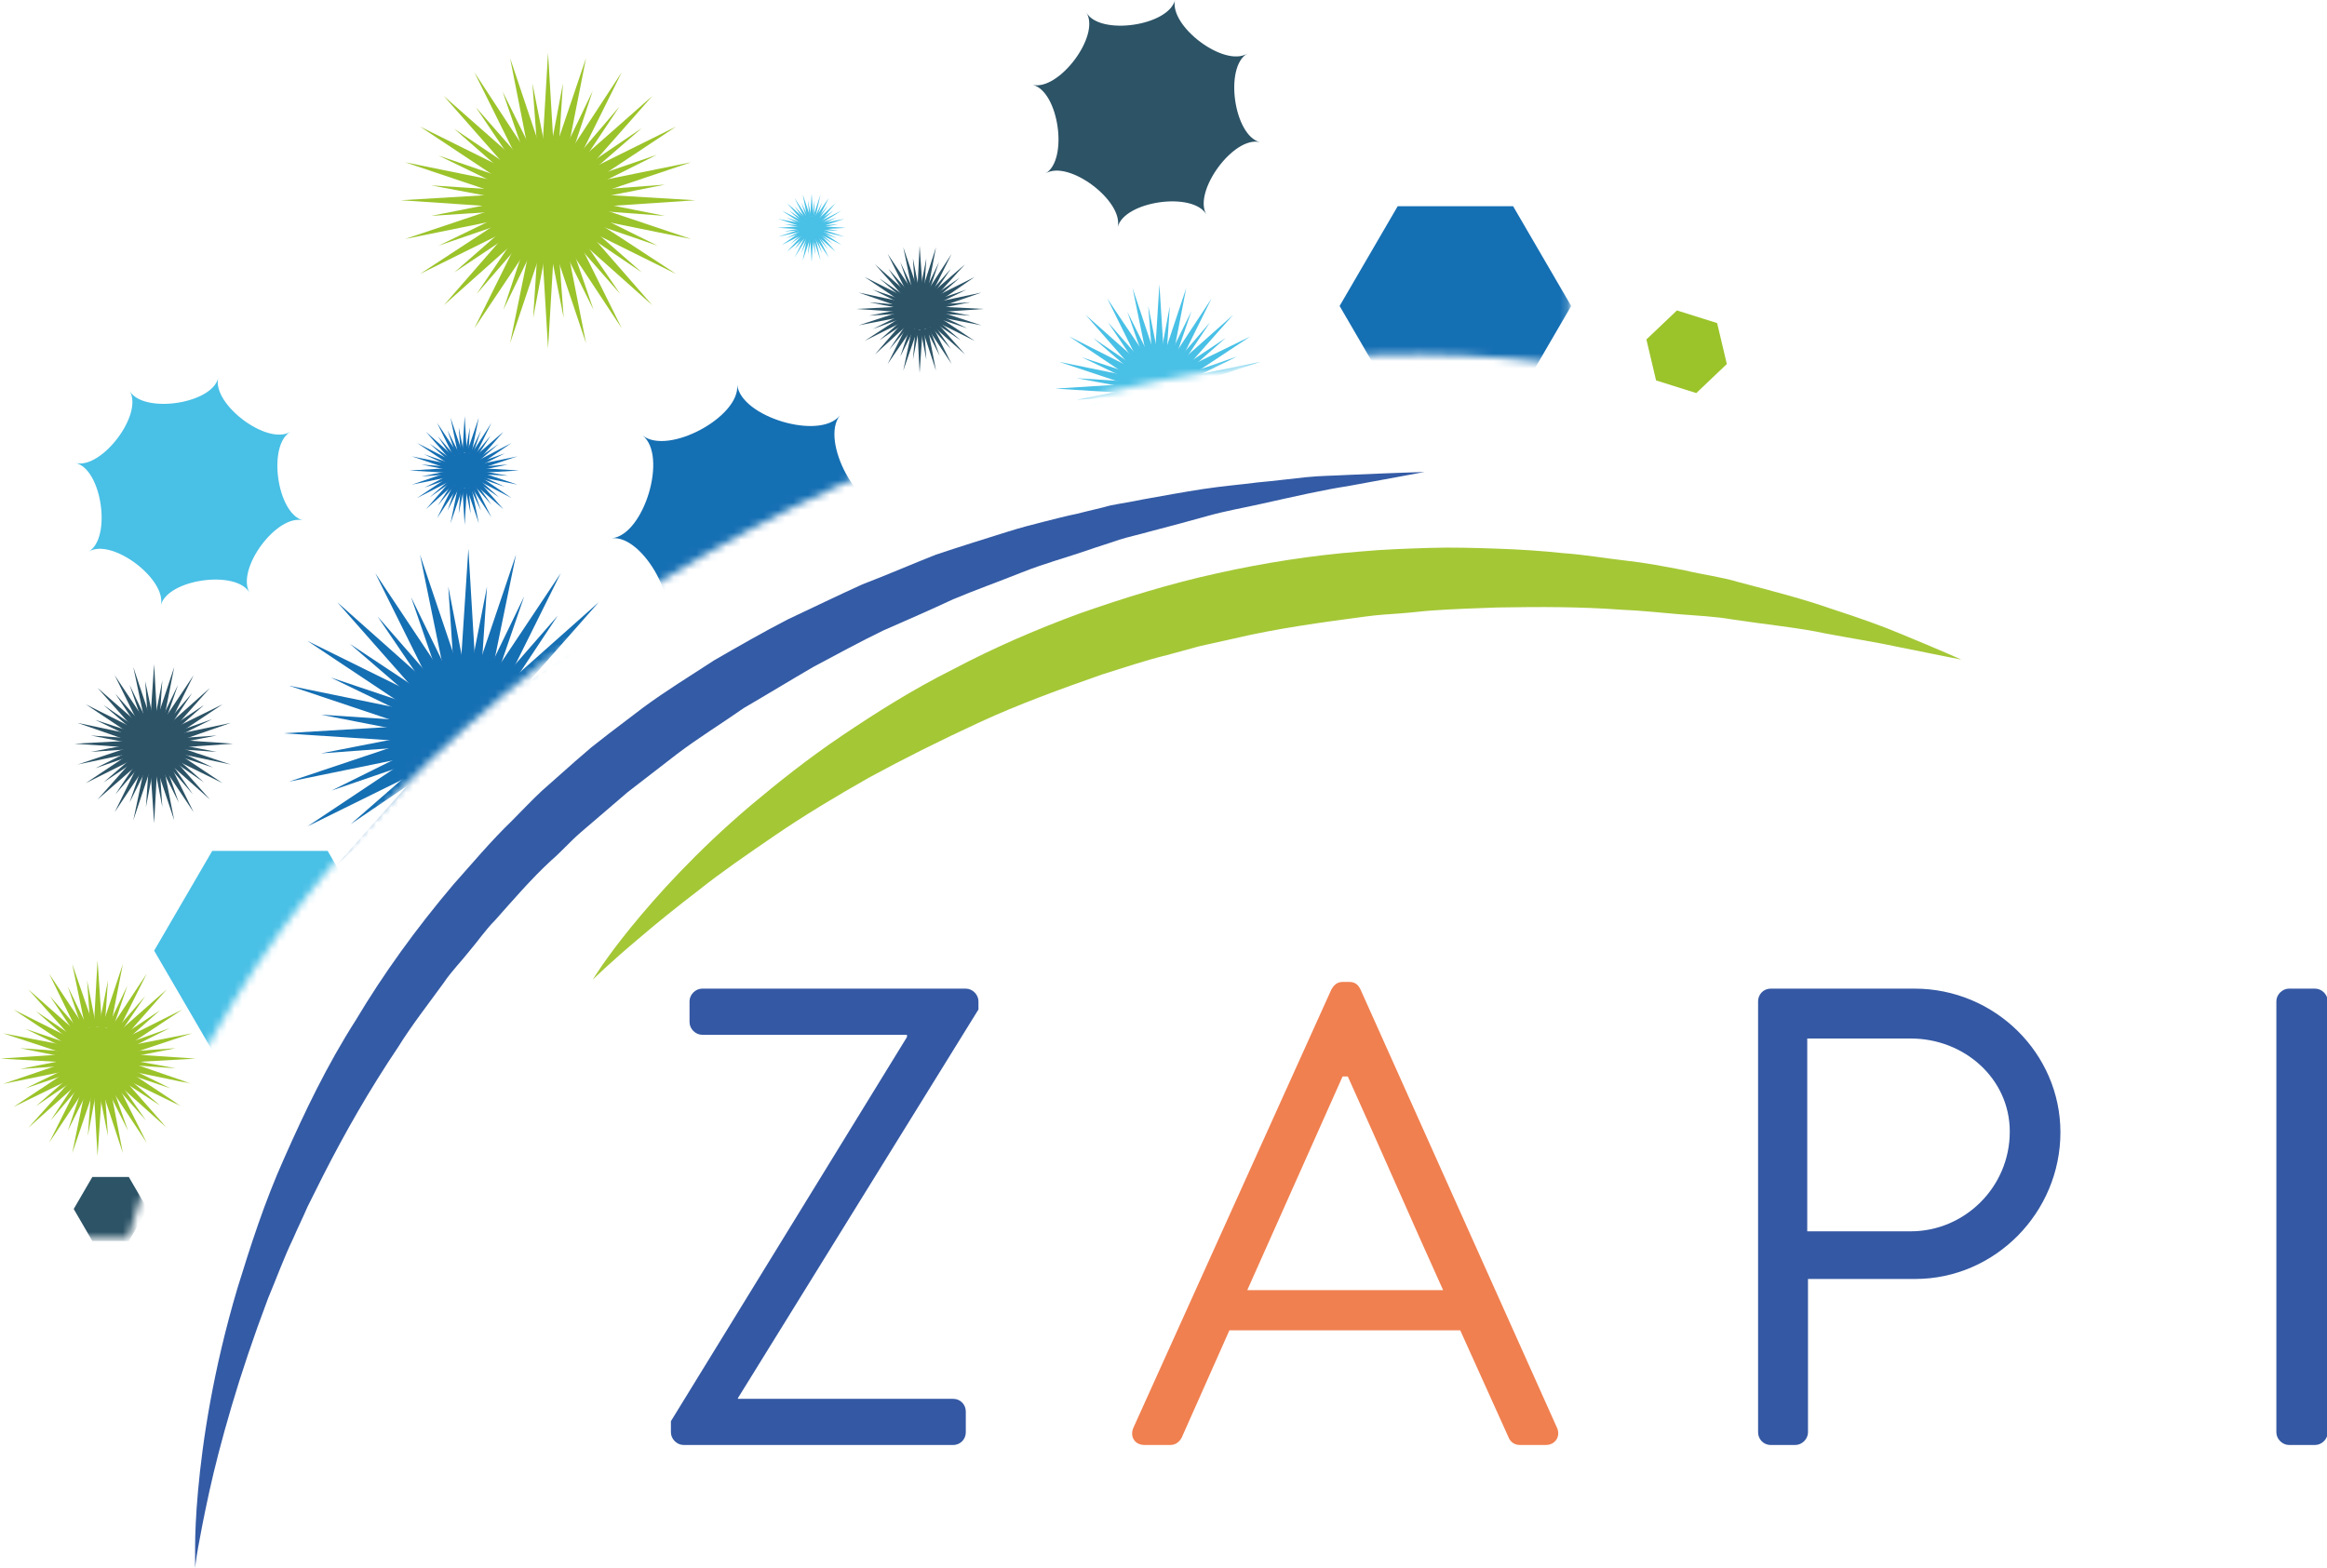 <?xml version="1.0" encoding="utf-8"?>
<!-- Generator: Adobe Illustrator 19.0.0, SVG Export Plug-In . SVG Version: 6.00 Build 0)  -->
<svg version="1.1" id="Calque_1" xmlns="http://www.w3.org/2000/svg" xmlns:xlink="http://www.w3.org/1999/xlink" x="0px" y="0px"
	 viewBox="0 0 312.5 210.6" style="enable-background:new 0 0 312.5 210.6;" xml:space="preserve">
<style type="text/css">
	.st0{fill:#345BA5;}
	.st1{fill:#A4C736;}
	.st2{filter:url(#Adobe_OpacityMaskFilter);}
	.st3{fill:#FFFFFF;}
	.st4{mask:url(#XMLID_2_);}
	.st5{fill:#156FB3;}
	.st6{fill:#2C5366;}
	.st7{fill:#9BC32A;}
	.st8{fill:#49C0E6;}
	.st9{fill:#3458A3;}
	.st10{fill:#F08050;}
</style>
<g id="XMLID_4362_">
	<path id="XMLID_207_" class="st0" d="M26.2,210.6c0,0,0-0.9,0-2.7c0-1.8,0.1-4.4,0.4-7.7c0.6-6.6,2-16.1,5.3-27.2
		c1.7-5.5,3.6-11.5,6.3-17.5c2.7-6.1,5.7-12.4,9.6-18.5c3.7-6.2,8.1-12.3,13.1-18.2c2.5-2.8,5-5.8,7.8-8.5c1.4-1.4,2.7-2.8,4.1-4.1
		l4.4-3.9l2.2-1.9l2.3-1.8l4.6-3.5c3.1-2.3,6.4-4.3,9.6-6.4c3.3-1.9,6.6-3.8,9.9-5.5c3.4-1.6,6.7-3.2,10-4.7c3.4-1.3,6.6-2.7,9.9-4
		c3.3-1.1,6.5-2.1,9.7-3.1c1.6-0.5,3.1-0.9,4.7-1.3c1.6-0.4,3.1-0.8,4.6-1.1c1.5-0.4,3-0.7,4.4-1.1c1.5-0.3,2.9-0.5,4.3-0.8
		c2.8-0.5,5.5-1,8.1-1.4c2.6-0.4,5.1-0.6,7.4-0.9c2.3-0.2,4.5-0.5,6.5-0.7c2-0.2,3.8-0.2,5.5-0.3c6.7-0.3,10.4-0.4,10.4-0.4
		s-3.7,0.7-10.3,1.9c-3.3,0.5-7.2,1.4-11.7,2.4c-2.2,0.5-4.6,0.9-7.1,1.6c-2.5,0.7-5.1,1.4-7.8,2.1c-1.4,0.4-2.8,0.7-4.1,1.1
		c-1.4,0.5-2.8,0.9-4.2,1.4c-2.9,1-5.9,1.8-8.9,3c-3,1.2-6.1,2.3-9.2,3.6c-3,1.4-6.2,2.8-9.4,4.2c-3.1,1.5-6.2,3.2-9.4,4.9
		c-3.1,1.8-6.2,3.7-9.3,5.5c-3,2.1-6.1,4-9,6.2l-4.4,3.4l-2.2,1.7l-2.1,1.8l-4.2,3.6c-1.4,1.2-2.6,2.6-4,3.8c-2.7,2.5-5.1,5.3-7.5,8
		c-1.3,1.3-2.3,2.8-3.5,4.2c-1.1,1.4-2.4,2.7-3.4,4.2c-2.1,2.9-4.3,5.7-6.1,8.6c-3.9,5.8-7.2,11.6-10.1,17.3
		c-0.7,1.4-1.4,2.8-2.1,4.2c-0.6,1.4-1.3,2.8-1.9,4.2c-1.3,2.7-2.3,5.5-3.4,8.1c-2,5.3-3.6,10.1-4.9,14.5c-1.3,4.4-2.3,8.3-3,11.5
		c-0.7,3.2-1.2,5.8-1.5,7.5C26.3,209.6,26.2,210.6,26.2,210.6z"/>
	<path id="XMLID_211_" class="st1" d="M79.6,131.6c0,0,1.6-2.7,5.1-7c3.5-4.3,8.8-10.2,16.1-16.4c3.7-3.1,7.7-6.3,12.3-9.4
		c4.6-3.1,9.5-6.2,14.9-8.9c5.3-2.8,11-5.3,17-7.5c6-2.1,12.1-4,18.5-5.4c6.3-1.4,12.7-2.4,19-2.9c3.2-0.3,6.3-0.4,9.4-0.5
		c3.1-0.1,6.2,0,9.2,0.1c3,0.1,6,0.3,8.8,0.6c2.9,0.2,5.7,0.7,8.4,1c2.7,0.3,5.3,0.8,7.9,1.3c2.5,0.6,5,0.9,7.3,1.6
		c4.6,1.2,8.8,2.3,12.5,3.6c3.7,1.2,6.8,2.3,9.4,3.4c5.1,2.1,8,3.4,8,3.4s-3.1-0.6-8.5-1.7c-2.7-0.6-6-1.1-9.7-1.8
		c-3.7-0.8-8-1.2-12.6-1.9c-2.3-0.4-4.7-0.5-7.2-0.7c-2.5-0.2-5-0.5-7.7-0.6c-5.3-0.4-10.8-0.4-16.6-0.3c-2.9,0.1-5.8,0.2-8.7,0.4
		c-1.5,0.1-2.9,0.3-4.4,0.4c-1.5,0.1-3,0.2-4.5,0.4c-6,0.8-12,1.6-17.9,3l-4.5,1l-4.4,1.2c-2.9,0.7-5.8,1.7-8.7,2.6
		c-5.7,2-11.2,4-16.4,6.4c-5.2,2.4-10.2,4.9-14.8,7.4c-4.6,2.6-8.9,5.2-12.7,7.8c-3.8,2.6-7.3,5-10.3,7.4c-3,2.3-5.6,4.4-7.7,6.2
		C81.8,129.4,79.6,131.6,79.6,131.6z"/>
</g>
<defs>
	<filter id="Adobe_OpacityMaskFilter" filterUnits="userSpaceOnUse" x="0" y="0" width="210.9" height="166.6">
		<feColorMatrix  type="matrix" values="1 0 0 0 0  0 1 0 0 0  0 0 1 0 0  0 0 0 1 0"/>
	</filter>
</defs>
<mask maskUnits="userSpaceOnUse" x="0" y="0" width="210.9" height="166.6" id="XMLID_2_">
	<g id="XMLID_29_" class="st2">
		<path id="XMLID_30_" class="st3" d="M106.6,68.1c64.5-32,134.6-25.5,167.4,12.6l-77-155.3L-64.5,55.1l79,159.4l1.9-0.9
			C2.6,163.8,40,101.2,106.6,68.1z"/>
	</g>
</mask>
<g id="XMLID_3899_" class="st4">
	<path id="XMLID_4355_" class="st5" d="M203.2,27.7h-15.5l-7.8,13.4l7.8,13.4h15.5l7.8-13.4L203.2,27.7z"/>
	<path id="XMLID_4353_" class="st6" d="M17.3,158.1h-4.9l-2.5,4.3l2.5,4.3h4.9l2.5-4.3L17.3,158.1z"/>
	<g id="XMLID_4301_">
		<g id="XMLID_4303_">
			<g id="XMLID_4328_">
				<polygon id="XMLID_4352_" class="st7" points="71.5,11.2 72.3,22 73.6,21.8 				"/>
				<polygon id="XMLID_4351_" class="st7" points="88.2,20.8 78,24.3 78.6,25.6 				"/>
				<polygon id="XMLID_4350_" class="st7" points="86.2,17.2 77.2,23.3 78,24.3 				"/>
				<polygon id="XMLID_4349_" class="st7" points="83.2,14.3 76.2,22.5 77.2,23.3 				"/>
				<polygon id="XMLID_4348_" class="st7" points="79.6,12.2 74.9,22 76.2,22.5 				"/>
				<polygon id="XMLID_4347_" class="st7" points="75.6,11.2 73.6,21.8 74.9,22 				"/>
				<polygon id="XMLID_4346_" class="st7" points="57.9,29 68.6,28.3 68.5,26.9 				"/>
				<polygon id="XMLID_4345_" class="st7" points="67.5,12.3 71,22.5 72.3,22 				"/>
				<polygon id="XMLID_4344_" class="st7" points="63.9,14.4 69.9,23.3 71,22.5 				"/>
				<polygon id="XMLID_4343_" class="st7" points="61,17.3 69.1,24.4 69.9,23.3 				"/>
				<polygon id="XMLID_4342_" class="st7" points="58.9,20.9 68.6,25.6 69.1,24.4 				"/>
				<polygon id="XMLID_4341_" class="st7" points="57.9,24.9 68.5,26.9 68.6,25.6 				"/>
				<polygon id="XMLID_4340_" class="st7" points="75.7,42.7 74.9,31.9 73.6,32.1 				"/>
				<polygon id="XMLID_4339_" class="st7" points="58.9,33 69.1,29.5 68.6,28.3 				"/>
				<polygon id="XMLID_4338_" class="st7" points="61,36.6 70,30.6 69.1,29.5 				"/>
				<polygon id="XMLID_4337_" class="st7" points="64,39.5 71,31.4 70,30.6 				"/>
				<polygon id="XMLID_4336_" class="st7" points="67.6,41.6 72.3,31.9 71,31.4 				"/>
				<polygon id="XMLID_4335_" class="st7" points="71.6,42.7 73.6,32.1 72.3,31.9 				"/>
				<polygon id="XMLID_4334_" class="st7" points="79.7,41.6 76.2,31.4 74.9,31.9 				"/>
				<polygon id="XMLID_4333_" class="st7" points="83.3,39.5 77.2,30.6 76.2,31.4 				"/>
				<polygon id="XMLID_4332_" class="st7" points="86.2,36.6 78.1,29.5 77.2,30.5 				"/>
				<polygon id="XMLID_4331_" class="st7" points="88.3,33 78.6,28.2 78.1,29.5 				"/>
				<polygon id="XMLID_4330_" class="st7" points="89.3,29 78.7,26.9 78.6,28.2 				"/>
				<polygon id="XMLID_4329_" class="st7" points="89.3,24.8 78.6,25.6 78.7,26.9 				"/>
			</g>
			<polygon id="XMLID_4327_" class="st7" points="73.6,7.1 72.8,20.6 74.4,20.6 			"/>
			<polygon id="XMLID_4326_" class="st7" points="92.8,21.8 79.5,24.5 80,26.1 			"/>
			<polygon id="XMLID_4325_" class="st7" points="90.8,17 78.7,23 79.5,24.5 			"/>
			<polygon id="XMLID_4324_" class="st7" points="87.6,12.9 77.5,21.8 78.7,23 			"/>
			<polygon id="XMLID_4323_" class="st7" points="83.5,9.7 76.1,21 77.5,21.8 			"/>
			<polygon id="XMLID_4322_" class="st7" points="78.7,7.8 74.4,20.5 76.1,21 			"/>
			<polygon id="XMLID_4321_" class="st7" points="53.8,26.9 67.2,27.8 67.2,26.1 			"/>
			<polygon id="XMLID_4320_" class="st7" points="68.5,7.8 71.1,21 72.8,20.6 			"/>
			<polygon id="XMLID_4319_" class="st7" points="63.7,9.7 69.7,21.8 71.1,21 			"/>
			<polygon id="XMLID_4318_" class="st7" points="59.6,12.9 68.5,23 69.7,21.8 			"/>
			<polygon id="XMLID_4317_" class="st7" points="56.4,17 67.7,24.5 68.5,23 			"/>
			<polygon id="XMLID_4316_" class="st7" points="54.4,21.8 67.2,26.1 67.7,24.5 			"/>
			<polygon id="XMLID_4315_" class="st7" points="73.6,46.8 74.4,33.3 72.8,33.3 			"/>
			<polygon id="XMLID_4314_" class="st7" points="54.4,32.1 67.7,29.4 67.2,27.8 			"/>
			<polygon id="XMLID_4313_" class="st7" points="56.4,36.8 68.5,30.8 67.7,29.4 			"/>
			<polygon id="XMLID_4312_" class="st7" points="59.6,41 69.7,32 68.5,30.8 			"/>
			<polygon id="XMLID_4311_" class="st7" points="63.7,44.1 71.2,32.9 69.7,32 			"/>
			<polygon id="XMLID_4310_" class="st7" points="68.5,46.1 72.8,33.3 71.2,32.9 			"/>
			<polygon id="XMLID_4309_" class="st7" points="78.7,46.1 76.1,32.9 74.4,33.3 			"/>
			<polygon id="XMLID_4308_" class="st7" points="83.5,44.1 77.5,32 76.1,32.9 			"/>
			<polygon id="XMLID_4307_" class="st7" points="87.6,41 78.7,30.8 77.5,32 			"/>
			<polygon id="XMLID_4306_" class="st7" points="90.8,36.8 79.5,29.4 78.7,30.8 			"/>
			<polygon id="XMLID_4305_" class="st7" points="92.8,32.1 80,27.8 79.5,29.4 			"/>
			<polygon id="XMLID_4304_" class="st7" points="93.4,26.9 80,26.1 80,27.8 			"/>
		</g>
		<ellipse id="XMLID_4302_" class="st7" cx="73.6" cy="26.9" rx="6.8" ry="6.6"/>
	</g>
	<g id="XMLID_4249_">
		<g id="XMLID_4251_">
			<g id="XMLID_4276_">
				<polygon id="XMLID_4300_" class="st5" points="61.6,57.4 61.9,61.4 62.4,61.3 				"/>
				<polygon id="XMLID_4299_" class="st5" points="67.8,60.9 64,62.2 64.2,62.7 				"/>
				<polygon id="XMLID_4298_" class="st5" points="67,59.6 63.7,61.9 64,62.2 				"/>
				<polygon id="XMLID_4297_" class="st5" points="65.9,58.5 63.3,61.6 63.7,61.9 				"/>
				<polygon id="XMLID_4296_" class="st5" points="64.6,57.8 62.9,61.4 63.3,61.6 				"/>
				<polygon id="XMLID_4295_" class="st5" points="63.1,57.4 62.4,61.3 62.9,61.4 				"/>
				<polygon id="XMLID_4294_" class="st5" points="56.6,64 60.5,63.7 60.5,63.2 				"/>
				<polygon id="XMLID_4293_" class="st5" points="60.1,57.8 61.4,61.6 61.9,61.4 				"/>
				<polygon id="XMLID_4292_" class="st5" points="58.8,58.6 61,61.9 61.4,61.6 				"/>
				<polygon id="XMLID_4291_" class="st5" points="57.7,59.6 60.7,62.3 61,61.9 				"/>
				<polygon id="XMLID_4290_" class="st5" points="56.9,61 60.5,62.7 60.7,62.3 				"/>
				<polygon id="XMLID_4289_" class="st5" points="56.6,62.4 60.5,63.2 60.5,62.7 				"/>
				<polygon id="XMLID_4288_" class="st5" points="63.2,69 62.9,65 62.4,65.1 				"/>
				<polygon id="XMLID_4287_" class="st5" points="57,65.5 60.7,64.2 60.5,63.7 				"/>
				<polygon id="XMLID_4286_" class="st5" points="57.7,66.8 61,64.5 60.7,64.2 				"/>
				<polygon id="XMLID_4285_" class="st5" points="58.8,67.9 61.4,64.8 61,64.5 				"/>
				<polygon id="XMLID_4284_" class="st5" points="60.1,68.6 61.9,65 61.4,64.8 				"/>
				<polygon id="XMLID_4283_" class="st5" points="61.6,69 62.4,65.1 61.9,65 				"/>
				<polygon id="XMLID_4282_" class="st5" points="64.6,68.6 63.3,64.8 62.9,65 				"/>
				<polygon id="XMLID_4281_" class="st5" points="66,67.8 63.7,64.5 63.3,64.8 				"/>
				<polygon id="XMLID_4280_" class="st5" points="67,66.8 64,64.1 63.7,64.5 				"/>
				<polygon id="XMLID_4279_" class="st5" points="67.8,65.4 64.2,63.7 64,64.1 				"/>
				<polygon id="XMLID_4278_" class="st5" points="68.2,63.9 64.3,63.2 64.2,63.7 				"/>
				<polygon id="XMLID_4277_" class="st5" points="68.2,62.4 64.2,62.7 64.3,63.2 				"/>
			</g>
			<polygon id="XMLID_4275_" class="st5" points="62.4,55.9 62.1,60.8 62.7,60.8 			"/>
			<polygon id="XMLID_4274_" class="st5" points="69.5,61.3 64.6,62.3 64.7,62.9 			"/>
			<polygon id="XMLID_4273_" class="st5" points="68.7,59.5 64.3,61.8 64.6,62.3 			"/>
			<polygon id="XMLID_4272_" class="st5" points="67.6,58 63.8,61.3 64.3,61.8 			"/>
			<polygon id="XMLID_4271_" class="st5" points="66,56.8 63.3,61 63.8,61.3 			"/>
			<polygon id="XMLID_4270_" class="st5" points="64.3,56.1 62.7,60.8 63.3,61 			"/>
			<polygon id="XMLID_4269_" class="st5" points="55,63.2 60,63.5 60,62.9 			"/>
			<polygon id="XMLID_4268_" class="st5" points="60.5,56.1 61.5,61 62.1,60.8 			"/>
			<polygon id="XMLID_4267_" class="st5" points="58.7,56.8 60.9,61.3 61.5,61 			"/>
			<polygon id="XMLID_4266_" class="st5" points="57.2,58 60.5,61.8 60.9,61.3 			"/>
			<polygon id="XMLID_4265_" class="st5" points="56,59.5 60.2,62.3 60.5,61.8 			"/>
			<polygon id="XMLID_4264_" class="st5" points="55.3,61.3 60,62.9 60.2,62.3 			"/>
			<polygon id="XMLID_4263_" class="st5" points="62.4,70.5 62.7,65.6 62.1,65.6 			"/>
			<polygon id="XMLID_4262_" class="st5" points="55.3,65.1 60.2,64.1 60,63.5 			"/>
			<polygon id="XMLID_4261_" class="st5" points="56,66.9 60.5,64.6 60.2,64.1 			"/>
			<polygon id="XMLID_4260_" class="st5" points="57.2,68.4 60.9,65.1 60.5,64.6 			"/>
			<polygon id="XMLID_4259_" class="st5" points="58.7,69.6 61.5,65.4 60.9,65.1 			"/>
			<polygon id="XMLID_4258_" class="st5" points="60.5,70.3 62.1,65.6 61.5,65.4 			"/>
			<polygon id="XMLID_4257_" class="st5" points="64.3,70.3 63.3,65.4 62.7,65.6 			"/>
			<polygon id="XMLID_4256_" class="st5" points="66,69.5 63.8,65.1 63.3,65.4 			"/>
			<polygon id="XMLID_4255_" class="st5" points="67.6,68.4 64.3,64.6 63.8,65.1 			"/>
			<polygon id="XMLID_4254_" class="st5" points="68.7,66.9 64.6,64.1 64.3,64.6 			"/>
			<polygon id="XMLID_4253_" class="st5" points="69.5,65.1 64.7,63.5 64.6,64.1 			"/>
			<polygon id="XMLID_4252_" class="st5" points="69.7,63.2 64.7,62.9 64.7,63.5 			"/>
		</g>
		<ellipse id="XMLID_4250_" class="st5" cx="62.4" cy="63.2" rx="2.5" ry="2.4"/>
	</g>
	<g id="XMLID_4197_">
		<g id="XMLID_4199_">
			<g id="XMLID_4224_">
				<polygon id="XMLID_4248_" class="st5" points="60.2,78.8 61.1,92.3 62.8,92.1 				"/>
				<polygon id="XMLID_4247_" class="st5" points="81.2,90.9 68.4,95.3 69.1,96.9 				"/>
				<polygon id="XMLID_4246_" class="st5" points="78.6,86.4 67.4,94 68.4,95.3 				"/>
				<polygon id="XMLID_4245_" class="st5" points="74.9,82.7 66,92.9 67.4,94 				"/>
				<polygon id="XMLID_4244_" class="st5" points="70.4,80.1 64.5,92.3 66,92.9 				"/>
				<polygon id="XMLID_4243_" class="st5" points="65.4,78.8 62.8,92.1 64.5,92.3 				"/>
				<polygon id="XMLID_4242_" class="st5" points="43.1,101.2 56.6,100.2 56.4,98.6 				"/>
				<polygon id="XMLID_4241_" class="st5" points="55.2,80.2 59.6,93 61.1,92.3 				"/>
				<polygon id="XMLID_4240_" class="st5" points="50.7,82.8 58.3,94 59.6,93 				"/>
				<polygon id="XMLID_4239_" class="st5" points="47,86.5 57.2,95.3 58.3,94 				"/>
				<polygon id="XMLID_4238_" class="st5" points="44.4,91 56.6,96.9 57.2,95.3 				"/>
				<polygon id="XMLID_4237_" class="st5" points="43.1,96 56.4,98.6 56.6,96.9 				"/>
				<polygon id="XMLID_4236_" class="st5" points="65.5,118.3 64.5,104.8 62.9,105 				"/>
				<polygon id="XMLID_4235_" class="st5" points="44.5,106.2 57.3,101.8 56.6,100.2 				"/>
				<polygon id="XMLID_4234_" class="st5" points="47.1,110.7 58.3,103.1 57.3,101.8 				"/>
				<polygon id="XMLID_4233_" class="st5" points="50.8,114.4 59.6,104.1 58.3,103.1 				"/>
				<polygon id="XMLID_4232_" class="st5" points="55.3,117 61.2,104.8 59.6,104.1 				"/>
				<polygon id="XMLID_4231_" class="st5" points="60.3,118.3 62.9,105 61.2,104.8 				"/>
				<polygon id="XMLID_4230_" class="st5" points="70.5,116.9 66.1,104.1 64.5,104.8 				"/>
				<polygon id="XMLID_4229_" class="st5" points="75,114.3 67.4,103.1 66.1,104.1 				"/>
				<polygon id="XMLID_4228_" class="st5" points="78.7,110.6 68.4,101.8 67.4,103.1 				"/>
				<polygon id="XMLID_4227_" class="st5" points="81.2,106.1 69.1,100.2 68.4,101.7 				"/>
				<polygon id="XMLID_4226_" class="st5" points="82.6,101.1 69.3,98.5 69.1,100.2 				"/>
				<polygon id="XMLID_4225_" class="st5" points="82.6,95.9 69.1,96.9 69.3,98.5 				"/>
			</g>
			<polygon id="XMLID_4223_" class="st5" points="62.9,73.7 61.8,90.5 63.9,90.5 			"/>
			<polygon id="XMLID_4222_" class="st5" points="86.9,92.1 70.3,95.5 70.8,97.5 			"/>
			<polygon id="XMLID_4221_" class="st5" points="84.4,86.1 69.2,93.6 70.3,95.5 			"/>
			<polygon id="XMLID_4220_" class="st5" points="80.4,80.9 67.8,92.1 69.2,93.6 			"/>
			<polygon id="XMLID_4219_" class="st5" points="75.3,77 65.9,91.1 67.8,92.1 			"/>
			<polygon id="XMLID_4218_" class="st5" points="69.3,74.5 63.9,90.5 65.9,91.1 			"/>
			<polygon id="XMLID_4217_" class="st5" points="38,98.5 54.9,99.6 54.9,97.5 			"/>
			<polygon id="XMLID_4216_" class="st5" points="56.4,74.5 59.8,91.1 61.8,90.5 			"/>
			<polygon id="XMLID_4215_" class="st5" points="50.4,77 57.9,92.1 59.8,91.1 			"/>
			<polygon id="XMLID_4214_" class="st5" points="45.3,80.9 56.5,93.6 57.9,92.1 			"/>
			<polygon id="XMLID_4213_" class="st5" points="41.3,86.1 55.4,95.5 56.5,93.6 			"/>
			<polygon id="XMLID_4212_" class="st5" points="38.8,92.1 54.9,97.5 55.4,95.5 			"/>
			<polygon id="XMLID_4211_" class="st5" points="62.9,123.4 63.9,106.5 61.8,106.5 			"/>
			<polygon id="XMLID_4210_" class="st5" points="38.8,105 55.4,101.6 54.9,99.6 			"/>
			<polygon id="XMLID_4209_" class="st5" points="41.3,111 56.5,103.5 55.4,101.6 			"/>
			<polygon id="XMLID_4208_" class="st5" points="45.3,116.1 57.9,104.9 56.5,103.5 			"/>
			<polygon id="XMLID_4207_" class="st5" points="50.4,120.1 59.8,106 57.9,104.9 			"/>
			<polygon id="XMLID_4206_" class="st5" points="56.4,122.6 61.8,106.5 59.8,106 			"/>
			<polygon id="XMLID_4205_" class="st5" points="69.3,122.6 65.9,106 63.9,106.5 			"/>
			<polygon id="XMLID_4204_" class="st5" points="75.3,120.1 67.8,104.9 65.9,106 			"/>
			<polygon id="XMLID_4203_" class="st5" points="80.4,116.1 69.2,103.4 67.8,104.9 			"/>
			<polygon id="XMLID_4202_" class="st5" points="84.4,111 70.3,101.6 69.2,103.4 			"/>
			<polygon id="XMLID_4201_" class="st5" points="86.9,105 70.8,99.6 70.3,101.6 			"/>
			<polygon id="XMLID_4200_" class="st5" points="87.7,98.5 70.8,97.5 70.8,99.6 			"/>
		</g>
		<ellipse id="XMLID_4198_" class="st5" cx="62.9" cy="98.6" rx="8.5" ry="8.2"/>
	</g>
	<g id="XMLID_4145_">
		<g id="XMLID_4147_">
			<g id="XMLID_4172_">
				<polygon id="XMLID_4196_" class="st6" points="122.6,34.7 122.9,39.4 123.5,39.3 				"/>
				<polygon id="XMLID_4195_" class="st6" points="129.8,38.9 125.4,40.4 125.7,40.9 				"/>
				<polygon id="XMLID_4194_" class="st6" points="128.9,37.3 125.1,39.9 125.4,40.4 				"/>
				<polygon id="XMLID_4193_" class="st6" points="127.7,36.1 124.6,39.6 125.1,39.9 				"/>
				<polygon id="XMLID_4192_" class="st6" points="126.1,35.2 124.1,39.4 124.6,39.6 				"/>
				<polygon id="XMLID_4191_" class="st6" points="124.4,34.7 123.5,39.3 124.1,39.4 				"/>
				<polygon id="XMLID_4190_" class="st6" points="116.7,42.4 121.4,42.1 121.3,41.5 				"/>
				<polygon id="XMLID_4189_" class="st6" points="120.9,35.2 122.4,39.6 122.9,39.4 				"/>
				<polygon id="XMLID_4188_" class="st6" points="119.3,36.1 121.9,40 122.4,39.6 				"/>
				<polygon id="XMLID_4187_" class="st6" points="118.1,37.4 121.6,40.4 121.9,40 				"/>
				<polygon id="XMLID_4186_" class="st6" points="117.2,38.9 121.4,41 121.6,40.4 				"/>
				<polygon id="XMLID_4185_" class="st6" points="116.7,40.6 121.3,41.5 121.4,41 				"/>
				<polygon id="XMLID_4184_" class="st6" points="124.4,48.3 124.1,43.7 123.5,43.7 				"/>
				<polygon id="XMLID_4183_" class="st6" points="117.2,44.2 121.6,42.6 121.4,42.1 				"/>
				<polygon id="XMLID_4182_" class="st6" points="118.1,45.7 122,43.1 121.6,42.6 				"/>
				<polygon id="XMLID_4181_" class="st6" points="119.4,47 122.4,43.4 122,43.1 				"/>
				<polygon id="XMLID_4180_" class="st6" points="120.9,47.9 123,43.7 122.4,43.4 				"/>
				<polygon id="XMLID_4179_" class="st6" points="122.6,48.3 123.5,43.7 123,43.7 				"/>
				<polygon id="XMLID_4178_" class="st6" points="126.2,47.8 124.6,43.4 124.1,43.7 				"/>
				<polygon id="XMLID_4177_" class="st6" points="127.7,46.9 125.1,43.1 124.6,43.4 				"/>
				<polygon id="XMLID_4176_" class="st6" points="129,45.7 125.4,42.6 125.1,43.1 				"/>
				<polygon id="XMLID_4175_" class="st6" points="129.9,44.1 125.7,42.1 125.4,42.6 				"/>
				<polygon id="XMLID_4174_" class="st6" points="130.3,42.4 125.7,41.5 125.7,42.1 				"/>
				<polygon id="XMLID_4173_" class="st6" points="130.3,40.6 125.7,40.9 125.7,41.5 				"/>
			</g>
			<polygon id="XMLID_4171_" class="st6" points="123.5,33 123.2,38.8 123.9,38.8 			"/>
			<polygon id="XMLID_4170_" class="st6" points="131.8,39.3 126.1,40.5 126.3,41.2 			"/>
			<polygon id="XMLID_4169_" class="st6" points="130.9,37.2 125.7,39.8 126.1,40.5 			"/>
			<polygon id="XMLID_4168_" class="st6" points="129.6,35.5 125.2,39.3 125.7,39.8 			"/>
			<polygon id="XMLID_4167_" class="st6" points="127.8,34.1 124.6,39 125.2,39.3 			"/>
			<polygon id="XMLID_4166_" class="st6" points="125.7,33.2 123.9,38.8 124.6,39 			"/>
			<polygon id="XMLID_4165_" class="st6" points="115,41.5 120.8,41.9 120.8,41.2 			"/>
			<polygon id="XMLID_4164_" class="st6" points="121.3,33.2 122.5,39 123.2,38.8 			"/>
			<polygon id="XMLID_4163_" class="st6" points="119.2,34.1 121.8,39.3 122.5,39 			"/>
			<polygon id="XMLID_4162_" class="st6" points="117.5,35.5 121.3,39.8 121.8,39.3 			"/>
			<polygon id="XMLID_4161_" class="st6" points="116.1,37.2 121,40.5 121.3,39.8 			"/>
			<polygon id="XMLID_4160_" class="st6" points="115.3,39.3 120.8,41.2 121,40.5 			"/>
			<polygon id="XMLID_4159_" class="st6" points="123.5,50.1 123.9,44.3 123.2,44.3 			"/>
			<polygon id="XMLID_4158_" class="st6" points="115.3,43.7 121,42.6 120.8,41.9 			"/>
			<polygon id="XMLID_4157_" class="st6" points="116.1,45.8 121.3,43.2 121,42.6 			"/>
			<polygon id="XMLID_4156_" class="st6" points="117.5,47.6 121.8,43.7 121.3,43.2 			"/>
			<polygon id="XMLID_4155_" class="st6" points="119.2,48.9 122.5,44.1 121.8,43.7 			"/>
			<polygon id="XMLID_4154_" class="st6" points="121.3,49.8 123.2,44.3 122.5,44.1 			"/>
			<polygon id="XMLID_4153_" class="st6" points="125.7,49.8 124.6,44.1 123.9,44.3 			"/>
			<polygon id="XMLID_4152_" class="st6" points="127.8,48.9 125.2,43.7 124.6,44.1 			"/>
			<polygon id="XMLID_4151_" class="st6" points="129.6,47.6 125.7,43.2 125.2,43.7 			"/>
			<polygon id="XMLID_4150_" class="st6" points="130.9,45.8 126.1,42.6 125.7,43.2 			"/>
			<polygon id="XMLID_4149_" class="st6" points="131.8,43.7 126.3,41.9 126.1,42.6 			"/>
			<polygon id="XMLID_4148_" class="st6" points="132.1,41.5 126.3,41.2 126.3,41.9 			"/>
		</g>
		<ellipse id="XMLID_4146_" class="st6" cx="123.5" cy="41.5" rx="2.9" ry="2.8"/>
	</g>
	<g id="XMLID_4093_">
		<g id="XMLID_4095_">
			<g id="XMLID_4120_">
				<polygon id="XMLID_4144_" class="st6" points="19.5,91.5 19.9,97.2 20.7,97.1 				"/>
				<polygon id="XMLID_4143_" class="st6" points="28.5,96.6 23.1,98.5 23.3,99.2 				"/>
				<polygon id="XMLID_4142_" class="st6" points="27.4,94.7 22.6,97.9 23.1,98.5 				"/>
				<polygon id="XMLID_4141_" class="st6" points="25.8,93.1 22,97.5 22.6,97.9 				"/>
				<polygon id="XMLID_4140_" class="st6" points="23.9,92 21.4,97.2 22,97.5 				"/>
				<polygon id="XMLID_4139_" class="st6" points="21.8,91.4 20.7,97.1 21.4,97.2 				"/>
				<polygon id="XMLID_4138_" class="st6" points="12.2,101 18,100.6 17.9,99.9 				"/>
				<polygon id="XMLID_4137_" class="st6" points="17.4,92 19.3,97.5 19.9,97.2 				"/>
				<polygon id="XMLID_4136_" class="st6" points="15.5,93.2 18.7,98 19.3,97.5 				"/>
				<polygon id="XMLID_4135_" class="st6" points="13.9,94.7 18.3,98.5 18.7,98 				"/>
				<polygon id="XMLID_4134_" class="st6" points="12.8,96.7 18,99.2 18.3,98.5 				"/>
				<polygon id="XMLID_4133_" class="st6" points="12.2,98.8 17.9,99.9 18,99.2 				"/>
				<polygon id="XMLID_4132_" class="st6" points="21.8,108.4 21.4,102.6 20.7,102.7 				"/>
				<polygon id="XMLID_4131_" class="st6" points="12.8,103.2 18.3,101.3 18,100.6 				"/>
				<polygon id="XMLID_4130_" class="st6" points="13.9,105.1 18.7,101.9 18.3,101.3 				"/>
				<polygon id="XMLID_4129_" class="st6" points="15.5,106.7 19.3,102.3 18.7,101.9 				"/>
				<polygon id="XMLID_4128_" class="st6" points="17.4,107.8 20,102.6 19.3,102.3 				"/>
				<polygon id="XMLID_4127_" class="st6" points="19.6,108.4 20.7,102.7 20,102.6 				"/>
				<polygon id="XMLID_4126_" class="st6" points="24,107.8 22.1,102.3 21.4,102.6 				"/>
				<polygon id="XMLID_4125_" class="st6" points="25.9,106.7 22.6,101.9 22.1,102.3 				"/>
				<polygon id="XMLID_4124_" class="st6" points="27.4,105.1 23.1,101.3 22.6,101.8 				"/>
				<polygon id="XMLID_4123_" class="st6" points="28.6,103.1 23.3,100.6 23.1,101.3 				"/>
				<polygon id="XMLID_4122_" class="st6" points="29.1,101 23.4,99.9 23.3,100.6 				"/>
				<polygon id="XMLID_4121_" class="st6" points="29.1,98.8 23.3,99.2 23.4,99.9 				"/>
			</g>
			<polygon id="XMLID_4119_" class="st6" points="20.7,89.2 20.2,96.5 21.1,96.5 			"/>
			<polygon id="XMLID_4118_" class="st6" points="31,97.1 23.9,98.6 24.1,99.5 			"/>
			<polygon id="XMLID_4117_" class="st6" points="29.9,94.6 23.4,97.8 23.9,98.6 			"/>
			<polygon id="XMLID_4116_" class="st6" points="28.2,92.4 22.8,97.2 23.4,97.8 			"/>
			<polygon id="XMLID_4115_" class="st6" points="26,90.7 22,96.7 22.8,97.2 			"/>
			<polygon id="XMLID_4114_" class="st6" points="23.4,89.6 21.1,96.5 22,96.7 			"/>
			<polygon id="XMLID_4113_" class="st6" points="10,99.9 17.3,100.4 17.3,99.5 			"/>
			<polygon id="XMLID_4112_" class="st6" points="17.9,89.6 19.4,96.7 20.2,96.5 			"/>
			<polygon id="XMLID_4111_" class="st6" points="15.4,90.7 18.6,97.2 19.4,96.7 			"/>
			<polygon id="XMLID_4110_" class="st6" points="13.1,92.4 17.9,97.8 18.6,97.2 			"/>
			<polygon id="XMLID_4109_" class="st6" points="11.5,94.6 17.5,98.6 17.9,97.8 			"/>
			<polygon id="XMLID_4108_" class="st6" points="10.4,97.1 17.3,99.5 17.5,98.6 			"/>
			<polygon id="XMLID_4107_" class="st6" points="20.7,110.6 21.1,103.3 20.2,103.3 			"/>
			<polygon id="XMLID_4106_" class="st6" points="10.4,102.7 17.5,101.2 17.3,100.4 			"/>
			<polygon id="XMLID_4105_" class="st6" points="11.5,105.2 17.9,102 17.5,101.2 			"/>
			<polygon id="XMLID_4104_" class="st6" points="13.1,107.4 18.6,102.6 17.9,102 			"/>
			<polygon id="XMLID_4103_" class="st6" points="15.4,109.1 19.4,103.1 18.6,102.6 			"/>
			<polygon id="XMLID_4102_" class="st6" points="17.9,110.2 20.2,103.3 19.4,103.1 			"/>
			<polygon id="XMLID_4101_" class="st6" points="23.4,110.2 22,103.1 21.1,103.3 			"/>
			<polygon id="XMLID_4100_" class="st6" points="26,109.1 22.8,102.6 22,103.1 			"/>
			<polygon id="XMLID_4099_" class="st6" points="28.2,107.4 23.4,102 22.8,102.6 			"/>
			<polygon id="XMLID_4098_" class="st6" points="29.9,105.2 23.9,101.2 23.4,102 			"/>
			<polygon id="XMLID_4097_" class="st6" points="31,102.7 24.1,100.4 23.9,101.2 			"/>
			<polygon id="XMLID_4096_" class="st6" points="31.3,99.9 24.1,99.4 24.1,100.4 			"/>
		</g>
		<ellipse id="XMLID_4094_" class="st6" cx="20.7" cy="99.9" rx="3.6" ry="3.5"/>
	</g>
	<g id="XMLID_4041_">
		<g id="XMLID_4043_">
			<g id="XMLID_4068_">
				<polygon id="XMLID_4092_" class="st7" points="11.7,131.7 12.2,138.9 13.1,138.8 				"/>
				<polygon id="XMLID_4091_" class="st7" points="22.8,138.1 16.1,140.5 16.4,141.3 				"/>
				<polygon id="XMLID_4090_" class="st7" points="21.5,135.7 15.5,139.7 16.1,140.5 				"/>
				<polygon id="XMLID_4089_" class="st7" points="19.5,133.8 14.8,139.2 15.5,139.7 				"/>
				<polygon id="XMLID_4088_" class="st7" points="17.1,132.4 14,138.9 14.8,139.2 				"/>
				<polygon id="XMLID_4087_" class="st7" points="14.5,131.7 13.1,138.8 14,138.9 				"/>
				<polygon id="XMLID_4086_" class="st7" points="2.7,143.6 9.8,143.1 9.7,142.2 				"/>
				<polygon id="XMLID_4085_" class="st7" points="9.1,132.5 11.4,139.2 12.2,138.9 				"/>
				<polygon id="XMLID_4084_" class="st7" points="6.7,133.8 10.7,139.8 11.4,139.2 				"/>
				<polygon id="XMLID_4083_" class="st7" points="4.8,135.8 10.2,140.5 10.7,139.8 				"/>
				<polygon id="XMLID_4082_" class="st7" points="3.4,138.2 9.8,141.3 10.2,140.5 				"/>
				<polygon id="XMLID_4081_" class="st7" points="2.7,140.8 9.7,142.2 9.8,141.3 				"/>
				<polygon id="XMLID_4080_" class="st7" points="14.5,152.6 14,145.5 13.1,145.6 				"/>
				<polygon id="XMLID_4079_" class="st7" points="3.4,146.2 10.2,143.9 9.8,143.1 				"/>
				<polygon id="XMLID_4078_" class="st7" points="4.8,148.6 10.7,144.6 10.2,143.9 				"/>
				<polygon id="XMLID_4077_" class="st7" points="6.8,150.5 11.4,145.1 10.7,144.6 				"/>
				<polygon id="XMLID_4076_" class="st7" points="9.1,151.9 12.3,145.5 11.4,145.1 				"/>
				<polygon id="XMLID_4075_" class="st7" points="11.8,152.6 13.1,145.6 12.3,145.5 				"/>
				<polygon id="XMLID_4074_" class="st7" points="17.2,151.9 14.8,145.1 14,145.5 				"/>
				<polygon id="XMLID_4073_" class="st7" points="19.6,150.5 15.5,144.6 14.8,145.1 				"/>
				<polygon id="XMLID_4072_" class="st7" points="21.5,148.5 16.1,143.9 15.5,144.6 				"/>
				<polygon id="XMLID_4071_" class="st7" points="22.9,146.2 16.4,143 16.1,143.9 				"/>
				<polygon id="XMLID_4070_" class="st7" points="23.6,143.5 16.5,142.2 16.4,143 				"/>
				<polygon id="XMLID_4069_" class="st7" points="23.6,140.8 16.4,141.3 16.5,142.2 				"/>
			</g>
			<polygon id="XMLID_4067_" class="st7" points="13.1,129 12.6,137.9 13.7,137.9 			"/>
			<polygon id="XMLID_4066_" class="st7" points="25.8,138.8 17.1,140.5 17.4,141.6 			"/>
			<polygon id="XMLID_4065_" class="st7" points="24.5,135.6 16.5,139.6 17.1,140.5 			"/>
			<polygon id="XMLID_4064_" class="st7" points="22.4,132.9 15.7,138.8 16.5,139.6 			"/>
			<polygon id="XMLID_4063_" class="st7" points="19.7,130.8 14.8,138.2 15.7,138.8 			"/>
			<polygon id="XMLID_4062_" class="st7" points="16.5,129.5 13.7,137.9 14.8,138.2 			"/>
			<polygon id="XMLID_4061_" class="st7" points="0,142.2 8.9,142.7 8.9,141.6 			"/>
			<polygon id="XMLID_4060_" class="st7" points="9.7,129.5 11.5,138.2 12.6,137.9 			"/>
			<polygon id="XMLID_4059_" class="st7" points="6.6,130.8 10.5,138.8 11.5,138.2 			"/>
			<polygon id="XMLID_4058_" class="st7" points="3.8,132.9 9.8,139.6 10.5,138.8 			"/>
			<polygon id="XMLID_4057_" class="st7" points="1.8,135.6 9.2,140.5 9.8,139.6 			"/>
			<polygon id="XMLID_4056_" class="st7" points="0.4,138.8 8.9,141.6 9.2,140.5 			"/>
			<polygon id="XMLID_4055_" class="st7" points="13.1,155.3 13.7,146.4 12.6,146.4 			"/>
			<polygon id="XMLID_4054_" class="st7" points="0.4,145.6 9.2,143.8 8.9,142.7 			"/>
			<polygon id="XMLID_4053_" class="st7" points="1.8,148.7 9.8,144.8 9.2,143.8 			"/>
			<polygon id="XMLID_4052_" class="st7" points="3.8,151.5 10.5,145.5 9.8,144.8 			"/>
			<polygon id="XMLID_4051_" class="st7" points="6.6,153.5 11.5,146.1 10.6,145.5 			"/>
			<polygon id="XMLID_4050_" class="st7" points="9.7,154.9 12.6,146.4 11.5,146.1 			"/>
			<polygon id="XMLID_4049_" class="st7" points="16.5,154.9 14.8,146.1 13.7,146.4 			"/>
			<polygon id="XMLID_4048_" class="st7" points="19.7,153.5 15.7,145.5 14.8,146.1 			"/>
			<polygon id="XMLID_4047_" class="st7" points="22.4,151.5 16.5,144.8 15.7,145.5 			"/>
			<polygon id="XMLID_4046_" class="st7" points="24.5,148.7 17.1,143.8 16.5,144.8 			"/>
			<polygon id="XMLID_4045_" class="st7" points="25.8,145.6 17.4,142.7 17.1,143.8 			"/>
			<polygon id="XMLID_4044_" class="st7" points="26.3,142.2 17.4,141.6 17.4,142.7 			"/>
		</g>
		<ellipse id="XMLID_4042_" class="st7" cx="13.1" cy="142.2" rx="4.5" ry="4.3"/>
	</g>
	<g id="XMLID_3989_">
		<g id="XMLID_3991_">
			<g id="XMLID_4016_">
				<polygon id="XMLID_4040_" class="st8" points="154.2,41.1 154.8,48.7 155.7,48.6 				"/>
				<polygon id="XMLID_4039_" class="st8" points="166.1,47.9 158.9,50.4 159.2,51.3 				"/>
				<polygon id="XMLID_4038_" class="st8" points="164.6,45.4 158.3,49.6 158.9,50.4 				"/>
				<polygon id="XMLID_4037_" class="st8" points="162.5,43.3 157.5,49.1 158.3,49.6 				"/>
				<polygon id="XMLID_4036_" class="st8" points="160,41.8 156.6,48.7 157.5,49.1 				"/>
				<polygon id="XMLID_4035_" class="st8" points="157.1,41.1 155.7,48.6 156.6,48.7 				"/>
				<polygon id="XMLID_4034_" class="st8" points="144.6,53.7 152.2,53.2 152.1,52.2 				"/>
				<polygon id="XMLID_4033_" class="st8" points="151.4,41.9 153.9,49.1 154.8,48.7 				"/>
				<polygon id="XMLID_4032_" class="st8" points="148.8,43.3 153.1,49.7 153.9,49.1 				"/>
				<polygon id="XMLID_4031_" class="st8" points="146.8,45.4 152.6,50.4 153.1,49.7 				"/>
				<polygon id="XMLID_4030_" class="st8" points="145.3,48 152.2,51.3 152.6,50.4 				"/>
				<polygon id="XMLID_4029_" class="st8" points="144.6,50.8 152.1,52.2 152.2,51.3 				"/>
				<polygon id="XMLID_4028_" class="st8" points="157.2,63.3 156.7,55.7 155.7,55.9 				"/>
				<polygon id="XMLID_4027_" class="st8" points="145.3,56.5 152.6,54 152.2,53.2 				"/>
				<polygon id="XMLID_4026_" class="st8" points="146.8,59.1 153.1,54.8 152.6,54 				"/>
				<polygon id="XMLID_4025_" class="st8" points="148.9,61.1 153.9,55.4 153.1,54.8 				"/>
				<polygon id="XMLID_4024_" class="st8" points="151.4,62.6 154.8,55.7 153.9,55.4 				"/>
				<polygon id="XMLID_4023_" class="st8" points="154.3,63.4 155.7,55.9 154.8,55.7 				"/>
				<polygon id="XMLID_4022_" class="st8" points="160,62.6 157.5,55.4 156.7,55.7 				"/>
				<polygon id="XMLID_4021_" class="st8" points="162.6,61.1 158.3,54.8 157.5,55.4 				"/>
				<polygon id="XMLID_4020_" class="st8" points="164.6,59 158.9,54 158.3,54.8 				"/>
				<polygon id="XMLID_4019_" class="st8" points="166.1,56.5 159.2,53.1 158.9,54 				"/>
				<polygon id="XMLID_4018_" class="st8" points="166.8,53.7 159.3,52.2 159.2,53.1 				"/>
				<polygon id="XMLID_4017_" class="st8" points="166.8,50.7 159.2,51.3 159.3,52.2 				"/>
			</g>
			<polygon id="XMLID_4015_" class="st8" points="155.7,38.2 155.1,47.7 156.3,47.7 			"/>
			<polygon id="XMLID_4014_" class="st8" points="169.3,48.6 159.9,50.5 160.2,51.6 			"/>
			<polygon id="XMLID_4013_" class="st8" points="167.9,45.2 159.3,49.4 159.9,50.5 			"/>
			<polygon id="XMLID_4012_" class="st8" points="165.6,42.3 158.5,48.6 159.3,49.4 			"/>
			<polygon id="XMLID_4011_" class="st8" points="162.7,40.1 157.5,48 158.5,48.6 			"/>
			<polygon id="XMLID_4010_" class="st8" points="159.3,38.7 156.3,47.7 157.5,48 			"/>
			<polygon id="XMLID_4009_" class="st8" points="141.7,52.2 151.2,52.8 151.2,51.6 			"/>
			<polygon id="XMLID_4008_" class="st8" points="152.1,38.7 154,48 155.1,47.7 			"/>
			<polygon id="XMLID_4007_" class="st8" points="148.7,40.1 152.9,48.6 154,48 			"/>
			<polygon id="XMLID_4006_" class="st8" points="145.8,42.3 152.1,49.5 152.9,48.6 			"/>
			<polygon id="XMLID_4005_" class="st8" points="143.6,45.2 151.5,50.5 152.1,49.5 			"/>
			<polygon id="XMLID_4004_" class="st8" points="142.2,48.6 151.2,51.6 151.5,50.5 			"/>
			<polygon id="XMLID_4003_" class="st8" points="155.7,66.2 156.3,56.7 155.1,56.7 			"/>
			<polygon id="XMLID_4002_" class="st8" points="142.2,55.9 151.5,54 151.2,52.8 			"/>
			<polygon id="XMLID_4001_" class="st8" points="143.6,59.2 152.1,55 151.5,54 			"/>
			<polygon id="XMLID_4000_" class="st8" points="145.8,62.1 153,55.8 152.1,55 			"/>
			<polygon id="XMLID_3999_" class="st8" points="148.7,64.4 154,56.4 153,55.8 			"/>
			<polygon id="XMLID_3998_" class="st8" points="152.1,65.8 155.1,56.7 154,56.4 			"/>
			<polygon id="XMLID_3997_" class="st8" points="159.3,65.8 157.5,56.4 156.3,56.7 			"/>
			<polygon id="XMLID_3996_" class="st8" points="162.7,64.4 158.5,55.8 157.5,56.4 			"/>
			<polygon id="XMLID_3995_" class="st8" points="165.6,62.1 159.3,55 158.5,55.8 			"/>
			<polygon id="XMLID_3994_" class="st8" points="167.9,59.2 159.9,54 159.3,55 			"/>
			<polygon id="XMLID_3993_" class="st8" points="169.3,55.8 160.2,52.8 159.9,54 			"/>
			<polygon id="XMLID_3992_" class="st8" points="169.7,52.2 160.2,51.6 160.2,52.8 			"/>
		</g>
		<ellipse id="XMLID_3990_" class="st8" cx="155.7" cy="52.2" rx="4.8" ry="4.6"/>
	</g>
	<g id="XMLID_3937_">
		<g id="XMLID_3939_">
			<g id="XMLID_3964_">
				<polygon id="XMLID_3988_" class="st8" points="108.5,26.9 108.7,29.4 109,29.4 				"/>
				<polygon id="XMLID_3987_" class="st8" points="112.4,29.2 110,30 110.1,30.3 				"/>
				<polygon id="XMLID_3986_" class="st8" points="111.9,28.3 109.8,29.7 110,30 				"/>
				<polygon id="XMLID_3985_" class="st8" points="111.2,27.6 109.6,29.5 109.8,29.7 				"/>
				<polygon id="XMLID_3984_" class="st8" points="110.4,27.2 109.3,29.4 109.6,29.5 				"/>
				<polygon id="XMLID_3983_" class="st8" points="109.4,26.9 109,29.4 109.3,29.4 				"/>
				<polygon id="XMLID_3982_" class="st8" points="105.3,31.1 107.8,30.9 107.8,30.6 				"/>
				<polygon id="XMLID_3981_" class="st8" points="107.6,27.2 108.4,29.5 108.7,29.4 				"/>
				<polygon id="XMLID_3980_" class="st8" points="106.7,27.7 108.1,29.7 108.4,29.5 				"/>
				<polygon id="XMLID_3979_" class="st8" points="106,28.3 107.9,30 108.1,29.7 				"/>
				<polygon id="XMLID_3978_" class="st8" points="105.6,29.2 107.8,30.3 107.9,30 				"/>
				<polygon id="XMLID_3977_" class="st8" points="105.3,30.1 107.8,30.6 107.8,30.3 				"/>
				<polygon id="XMLID_3976_" class="st8" points="109.5,34.2 109.3,31.7 109,31.8 				"/>
				<polygon id="XMLID_3975_" class="st8" points="105.6,32 107.9,31.2 107.8,30.9 				"/>
				<polygon id="XMLID_3974_" class="st8" points="106.1,32.8 108.1,31.4 107.9,31.2 				"/>
				<polygon id="XMLID_3973_" class="st8" points="106.7,33.5 108.4,31.6 108.1,31.4 				"/>
				<polygon id="XMLID_3972_" class="st8" points="107.6,34 108.7,31.7 108.4,31.6 				"/>
				<polygon id="XMLID_3971_" class="st8" points="108.5,34.2 109,31.8 108.7,31.7 				"/>
				<polygon id="XMLID_3970_" class="st8" points="110.4,34 109.6,31.6 109.3,31.7 				"/>
				<polygon id="XMLID_3969_" class="st8" points="111.2,33.5 109.8,31.4 109.6,31.6 				"/>
				<polygon id="XMLID_3968_" class="st8" points="111.9,32.8 110,31.2 109.8,31.4 				"/>
				<polygon id="XMLID_3967_" class="st8" points="112.4,32 110.1,30.9 110,31.2 				"/>
				<polygon id="XMLID_3966_" class="st8" points="112.6,31 110.2,30.6 110.1,30.9 				"/>
				<polygon id="XMLID_3965_" class="st8" points="112.6,30.1 110.1,30.3 110.2,30.6 				"/>
			</g>
			<polygon id="XMLID_3963_" class="st8" points="109,26 108.8,29.1 109.2,29.1 			"/>
			<polygon id="XMLID_3962_" class="st8" points="113.4,29.4 110.3,30 110.4,30.4 			"/>
			<polygon id="XMLID_3961_" class="st8" points="113,28.3 110.2,29.7 110.3,30 			"/>
			<polygon id="XMLID_3960_" class="st8" points="112.2,27.3 109.9,29.4 110.2,29.7 			"/>
			<polygon id="XMLID_3959_" class="st8" points="111.3,26.6 109.5,29.2 109.9,29.4 			"/>
			<polygon id="XMLID_3958_" class="st8" points="110.2,26.1 109.2,29.1 109.5,29.2 			"/>
			<polygon id="XMLID_3957_" class="st8" points="104.4,30.6 107.5,30.8 107.5,30.4 			"/>
			<polygon id="XMLID_3956_" class="st8" points="107.8,26.1 108.4,29.2 108.8,29.1 			"/>
			<polygon id="XMLID_3955_" class="st8" points="106.7,26.6 108.1,29.4 108.4,29.2 			"/>
			<polygon id="XMLID_3954_" class="st8" points="105.7,27.3 107.8,29.7 108.1,29.4 			"/>
			<polygon id="XMLID_3953_" class="st8" points="105,28.3 107.6,30 107.8,29.7 			"/>
			<polygon id="XMLID_3952_" class="st8" points="104.5,29.4 107.5,30.4 107.6,30 			"/>
			<polygon id="XMLID_3951_" class="st8" points="109,35.2 109.2,32 108.8,32 			"/>
			<polygon id="XMLID_3950_" class="st8" points="104.5,31.8 107.6,31.1 107.5,30.8 			"/>
			<polygon id="XMLID_3949_" class="st8" points="105,32.9 107.8,31.5 107.6,31.1 			"/>
			<polygon id="XMLID_3948_" class="st8" points="105.7,33.8 108.1,31.8 107.8,31.5 			"/>
			<polygon id="XMLID_3947_" class="st8" points="106.7,34.6 108.4,31.9 108.1,31.8 			"/>
			<polygon id="XMLID_3946_" class="st8" points="107.8,35 108.8,32 108.4,31.9 			"/>
			<polygon id="XMLID_3945_" class="st8" points="110.2,35 109.5,31.9 109.2,32 			"/>
			<polygon id="XMLID_3944_" class="st8" points="111.3,34.6 109.9,31.8 109.5,31.9 			"/>
			<polygon id="XMLID_3943_" class="st8" points="112.2,33.8 110.2,31.5 109.9,31.8 			"/>
			<polygon id="XMLID_3942_" class="st8" points="113,32.9 110.3,31.1 110.2,31.5 			"/>
			<polygon id="XMLID_3941_" class="st8" points="113.4,31.8 110.4,30.8 110.3,31.1 			"/>
			<polygon id="XMLID_3940_" class="st8" points="113.6,30.6 110.4,30.4 110.4,30.8 			"/>
		</g>
		<ellipse id="XMLID_3938_" class="st8" cx="109" cy="30.6" rx="1.6" ry="1.5"/>
	</g>
	<path id="XMLID_3902_" class="st8" d="M44,114.3H28.5l-7.8,13.4l7.8,13.4H44l7.8-13.4L44,114.3z"/>
	<path id="XMLID_200_" class="st6" d="M169.2,19.1c-3.5-0.9-4.8-10.1-1.7-11.9c-3.1,1.9-10.5-3.7-9.7-7.2
		c-0.9,3.5-10.1,4.8-11.9,1.7c1.9,3.1-3.7,10.5-7.2,9.7c3.5,0.9,4.8,10.1,1.7,11.9c3.1-1.9,10.5,3.7,9.7,7.2
		c0.9-3.5,10.1-4.8,11.9-1.7C160.2,25.7,165.7,18.2,169.2,19.1z"/>
	<path id="XMLID_202_" class="st5" d="M115.5,82.3c-3.4-2.7-0.2-13.3,4.1-13.8c-4.3,0.4-9.5-9.3-6.8-12.7
		c-2.7,3.4-13.3,0.2-13.8-4.1c0.4,4.3-9.3,9.5-12.7,6.8c3.4,2.7,0.2,13.3-4.1,13.8c4.3-0.4,9.5,9.3,6.8,12.7
		c2.7-3.4,13.3-0.2,13.8,4.1C102.4,84.8,112.2,79.6,115.5,82.3z"/>
	<path id="XMLID_204_" class="st8" d="M40.7,69.9C37.2,69,35.9,59.8,39,58c-3.1,1.9-10.5-3.7-9.7-7.2c-0.9,3.5-10.1,4.8-11.9,1.7
		c1.9,3.1-3.7,10.5-7.2,9.7c3.5,0.9,4.8,10.1,1.7,11.9c3.1-1.9,10.5,3.7,9.7,7.2c0.9-3.5,10.1-4.8,11.9-1.7
		C31.7,76.4,37.2,69,40.7,69.9z"/>
</g>
<path id="XMLID_651_" class="st9" d="M90.1,190.9l31.7-51.6V139H94.3c-0.9,0-1.7-0.8-1.7-1.7v-2.8c0-0.9,0.8-1.7,1.7-1.7h35.4
	c0.9,0,1.7,0.8,1.7,1.7v1.1l-32.3,52.2v0.1H128c1,0,1.7,0.8,1.7,1.7v2.8c0,0.9-0.7,1.7-1.7,1.7H91.8c-0.9,0-1.7-0.8-1.7-1.7V190.9z"
	/>
<path id="XMLID_655_" class="st10" d="M152.2,191.8l26.6-58.9c0.3-0.5,0.7-1,1.5-1h0.9c0.8,0,1.2,0.4,1.5,1l26.4,58.9
	c0.5,1.1-0.2,2.3-1.5,2.3h-3.5c-0.8,0-1.3-0.5-1.5-1l-6.5-14.4h-31l-6.4,14.4c-0.2,0.4-0.7,1-1.5,1h-3.5
	C152.4,194.1,151.7,193,152.2,191.8z M193.8,173.3c-4.3-9.5-8.5-19.2-12.8-28.7h-0.7l-12.8,28.7H193.8z"/>
<path id="XMLID_658_" class="st9" d="M236.1,134.5c0-0.9,0.7-1.7,1.7-1.7h19.3c10.8,0,19.6,8.7,19.6,19.3c0,10.8-8.8,19.7-19.5,19.7
	h-14.4v20.6c0,0.9-0.8,1.7-1.7,1.7h-3.3c-1,0-1.7-0.8-1.7-1.7V134.5z M256.6,165.4c7.2,0,13.3-5.9,13.3-13.4
	c0-7.1-6.1-12.5-13.3-12.5h-13.9v25.9H256.6z"/>
<path id="XMLID_661_" class="st9" d="M305.7,134.5c0-0.9,0.8-1.7,1.7-1.7h3.5c0.9,0,1.7,0.8,1.7,1.7v57.9c0,0.9-0.8,1.7-1.7,1.7
	h-3.5c-0.9,0-1.7-0.8-1.7-1.7V134.5z"/>
<path id="XMLID_3895_" class="st7" d="M230.6,43.4l-5.4-1.7l-4.1,3.9l1.3,5.5l5.4,1.7l4.1-3.9L230.6,43.4z"/>
</svg>
